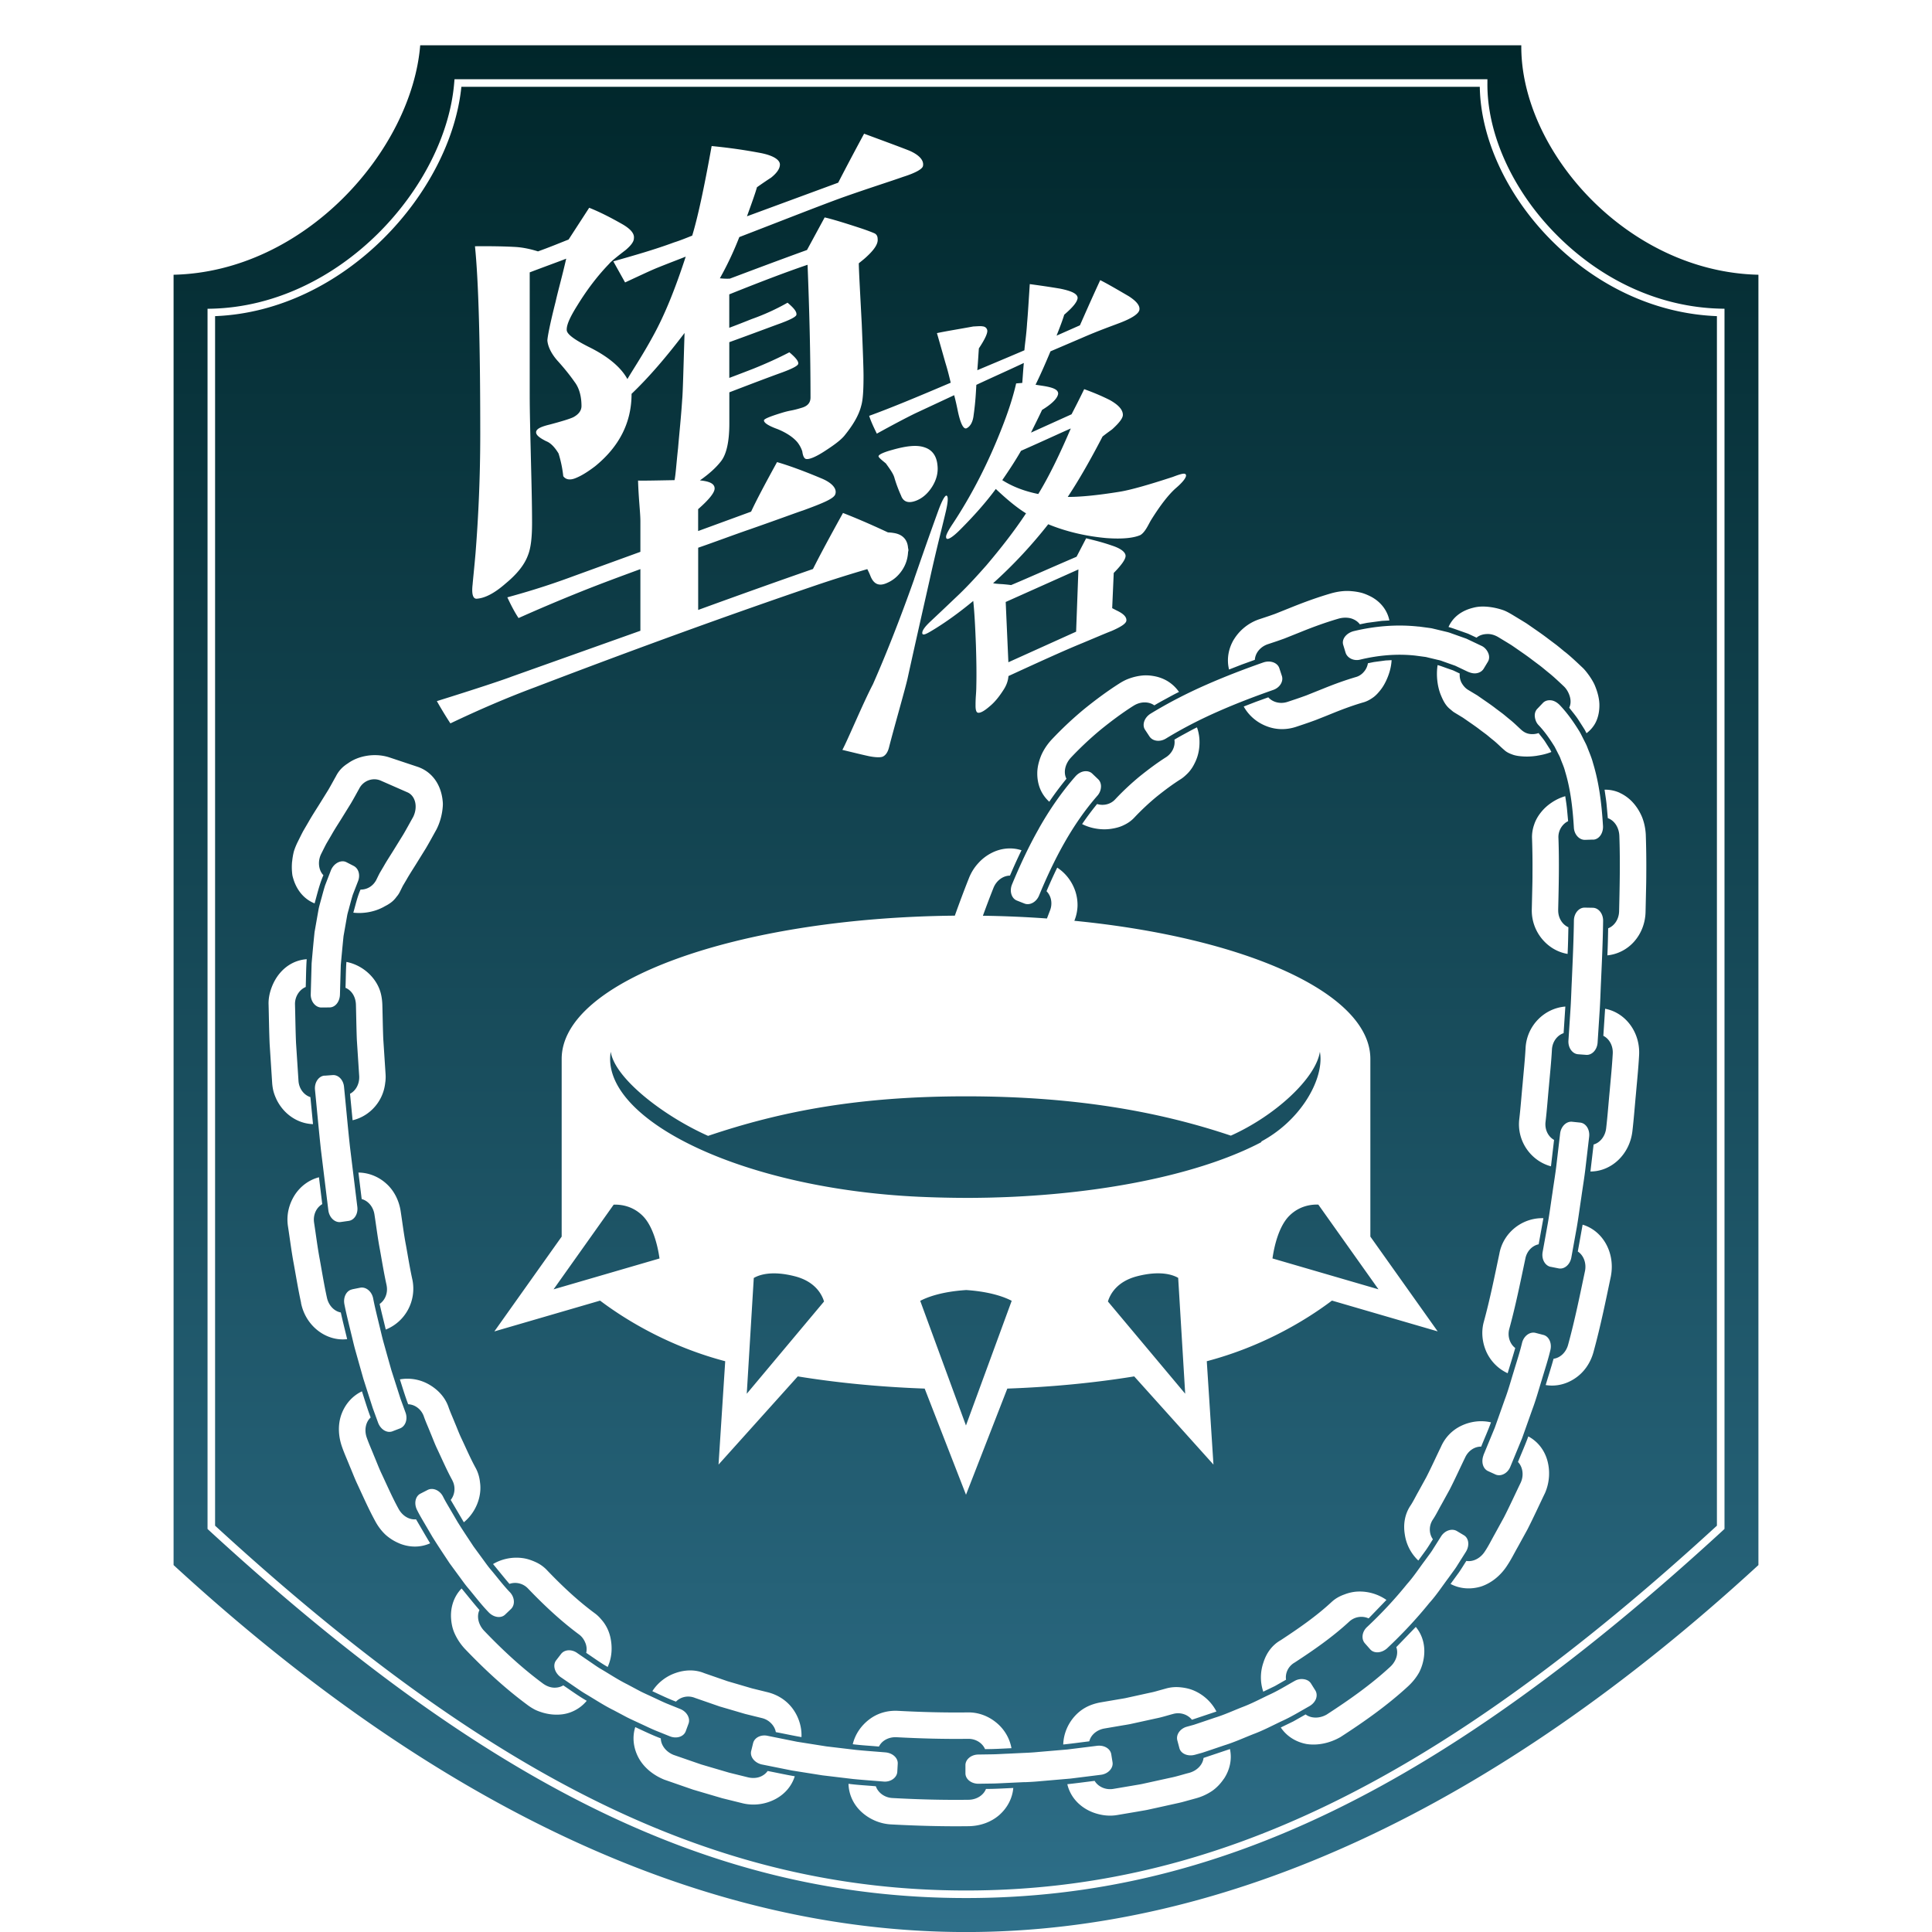 <svg xmlns="http://www.w3.org/2000/svg" viewBox="0 0 512 512"><defs><linearGradient id="a" x1="256" x2="256" y1="512" y2="12" gradientUnits="userSpaceOnUse"><stop offset="0" stop-color="#2e6f89"/><stop offset="1" stop-color="#00262a"/></linearGradient></defs><path d="M403.16 12h-291.8C109.09 39.79 80.87 72.02 46 72.81v341.95c70.2 64.52 140.87 97.25 210 97.25h.03c69.1 0 139.77-32.72 209.97-97.25V72.81c-34.9-.78-63.12-33.01-62.84-60.81ZM457 405.19l-.32.3C382.31 473.84 322.3 503 256.03 503H256c-66.29 0-126.31-29.16-200.68-97.51l-.32-.3V81.83l.98-.02c34.11-.76 62.13-32.25 64.39-59.89l.08-.92h273.73v1.01c-.14 13.32 6.56 28.21 17.93 39.82 12.25 12.52 27.85 19.61 43.92 19.97l.98.02v323.37ZM334.18 302.56c.06.02.12.04.18.07-14.28 7.55-37.01 12.9-63.39 14.4-.43.02-.85.05-1.28.07-1.1.06-2.21.11-3.32.15-.8.03-1.61.06-2.42.08-.9.03-1.79.06-2.7.07-1.53.03-3.07.05-4.62.05H255.82c-1.9 0-3.78-.03-5.65-.07-.29 0-.57-.02-.86-.02-1.68-.04-3.34-.1-5-.17l-.75-.03c-46.19-2.14-81.87-19.55-81.87-36.53 0-.64.06-1.27.16-1.9 1.12 7.12 14.06 17.05 25.8 22.29 19.22-6.49 39.69-10.48 68.33-10.48s51.01 3.96 70.21 10.42c11.67-5.23 22.48-15.13 23.6-22.23.1.63.16 1.26.16 1.9 0 6.85-5.82 16.62-15.79 21.93Zm31.12 39.12-28.08-8.18c.48-3.41 1.73-8.57 4.45-11.29 2.77-2.77 6.04-3.04 7.7-2.98l15.94 22.45Zm-53.07-3.03 1.86 30.7-20.48-24.44c.56-1.85 2.32-5.3 7.77-6.7 6.22-1.59 9.54-.33 10.85.44Zm-141.9-16.43c2.72 2.72 3.97 7.88 4.45 11.29l-28.08 8.18 15.93-22.44c1.66-.07 4.95.22 7.7 2.97Zm48.05 22.69-20.48 24.45 1.86-30.68c1.36-.8 4.67-2.04 10.85-.46 5.46 1.39 7.22 4.86 7.77 6.69Zm37.61-3.04c6.47.43 10.24 1.87 12.12 2.86l-12.12 33.04-12.12-33.03c1.9-1 5.67-2.43 12.12-2.86ZM392.16 23H122.27C119.43 51 91.32 82.43 57 83.78v320.54C130.82 472.08 190.35 501 256 501s125.18-28.92 199-96.68V83.78c-16.25-.63-31.95-7.9-44.33-20.55-11.45-11.7-18.31-26.66-18.51-40.23Zm-16.22 143.03 2.17.29 1.09.15c.36.06.71.16 1.07.24l2.13.51c.7.18 1.43.31 2.11.58l4.11 1.46 3.92 1.86c.95.41 1.56 1.22 1.88 1.99.31.78.29 1.59-.11 2.25l-1.11 1.84c-.4.66-1.08 1.07-1.84 1.2-.76.15-1.57-.05-2.38-.39l-3.32-1.58-3.44-1.22c-.57-.24-1.17-.32-1.76-.48l-1.77-.42c-.3-.07-.59-.15-.89-.21l-.9-.12-1.8-.24c-4.82-.53-9.74-.11-14.58 1.05-1.71.47-3.47-.38-3.93-1.83l-.62-2.05c-.47-1.49.77-3.11 2.73-3.64 5.54-1.34 11.42-1.86 17.23-1.22Zm37 75.13c-.05 2.08 1.09 3.86 2.7 4.57-.05 2.36-.09 4.72-.21 7.07-2.75-.46-5.11-1.94-6.83-4.04-1.71-2.1-2.73-4.81-2.66-7.75l.11-4.81c.04-1.6.08-3.22.07-4.75.03-3.13-.01-6.16-.11-9.12-.07-1.32.14-2.61.56-3.81.38-1.15.99-2.23 1.79-3.23.82-1.02 1.7-1.82 2.8-2.57 1.08-.73 2.31-1.34 3.65-1.72.15 1.09.34 2.16.45 3.27l.31 3.35c-1.56.75-2.67 2.49-2.57 4.46.23 6.18.09 12.62-.07 19.1Zm-33.2 166.76c-.62.96-1.2 1.95-1.86 2.88l-2.01 2.76a11.831 11.831 0 0 1-3.58-6.91c-.43-2.58-.05-5.23 1.39-7.48.82-1.2 1.45-2.55 2.18-3.83l2.13-3.87c1.35-2.64 2.58-5.37 3.88-8.04 1.1-2.52 3-4.45 5.4-5.59 2.39-1.14 5.18-1.53 7.86-.9-.79 2.18-1.74 4.28-2.6 6.43-1.76-.03-3.45 1.1-4.27 2.92-1.36 2.8-2.64 5.64-4.05 8.4l-2.24 4.07c-.77 1.34-1.43 2.75-2.3 4.02-1.06 1.67-.96 3.71.06 5.14Zm-38.94 37.23-2.95 1.68-3.07 1.48c-.9-2.64-.78-5.39.06-7.78.79-2.49 2.31-4.59 4.58-5.87 4.73-3.11 9.39-6.32 13.54-10.18.96-.87 2.07-1.49 3.27-1.91 1.16-.46 2.38-.74 3.65-.79 2.54-.1 5.26.62 7.54 2.22l-4.72 4.89a4.72 4.72 0 0 0-5.08.8c-4.45 4.12-9.45 7.59-14.52 10.9-1.69.96-2.54 2.79-2.29 4.53Zm12.17-100.47c-7.57 5.71-19.02 12.33-33.16 16.06l1.77 27.39-21-23.37c-10.42 1.69-21.74 2.81-33.63 3.23L256 396.12l-10.95-28.13c-11.9-.43-23.21-1.54-33.63-3.23l-21 23.37 1.77-27.39c-14.14-3.72-25.59-10.35-33.16-16.06l-28.02 8.16 17.84-25.12v-47.09c0-20.63 46.38-37.41 104.19-37.97 1.17-3.27 2.4-6.58 3.73-9.92.58-1.49 1.42-2.82 2.44-3.94a12.06 12.06 0 0 1 3.45-2.7c2.51-1.33 5.42-1.64 8.05-.77-1.09 2.22-2.1 4.47-3.06 6.72-1.76 0-3.58 1.25-4.38 3.28-.98 2.46-1.9 4.91-2.79 7.35 5.79.08 11.46.33 16.97.73.27-.7.54-1.41.81-2.11.74-1.88.32-3.88-.92-5.12.9-2.12 1.84-4.21 2.84-6.25 2.33 1.53 3.94 3.75 4.78 6.22.41 1.23.61 2.5.6 3.82-.03 1.29-.28 2.61-.79 3.91-.02.04-.03.09-.05.14 45.24 4.45 78.44 19.15 78.44 36.6v47.09L381 352.83l-28.02-8.16Zm-30.6 108.89-6.5 2.18c-1.1-1.38-3.05-2.07-4.97-1.54-1.5.39-2.96.88-4.5 1.18l-4.56 1-2.28.5c-.76.15-1.54.27-2.31.4l-4.63.79c-1.97.37-3.52 1.68-3.95 3.39-2.3.28-4.59.6-6.9.84.08-2.75 1.18-5.37 2.92-7.36.87-1 1.9-1.84 3.06-2.47 1.16-.63 2.44-1.05 3.8-1.31l4.45-.76c.74-.13 1.49-.24 2.22-.38l2.18-.48 4.37-.96c.73-.14 1.45-.33 2.16-.54l2.13-.59c1.3-.36 2.62-.44 3.92-.29 1.29.14 2.51.42 3.69.97 2.34 1.07 4.43 2.95 5.7 5.43Zm-54.33 9.72c-2.33.11-4.65.25-6.99.25-.7-1.62-2.45-2.76-4.49-2.73-6.37.08-12.71-.09-19.03-.43-2.03-.07-3.82.89-4.6 2.48-2.31-.22-4.64-.32-6.94-.62.65-2.7 2.25-4.96 4.38-6.58s4.75-2.41 7.57-2.27c6.15.33 12.33.5 18.56.42 2.85-.05 5.48 1.01 7.53 2.7 2.04 1.66 3.53 4.05 4.02 6.78Zm-55.64-2.94c-2.28-.39-4.53-.89-6.8-1.32-.15-.86-.58-1.65-1.21-2.3a4.949 4.949 0 0 0-2.43-1.41l-4.53-1.12-4.46-1.31-2.23-.65-2.19-.76-4.38-1.52c-1.83-.74-3.81-.27-5.03.99-2.14-.81-4.19-1.81-6.26-2.77 1.5-2.34 3.75-4 6.16-4.82 2.44-.85 5.12-.98 7.59.04l4.16 1.44 2.08.72 2.13.62 4.26 1.25 4.34 1.07c2.63.7 4.89 2.18 6.45 4.29 1.56 2.11 2.47 4.79 2.35 7.54Zm-57.25-24.9c-.31-.83-.84-1.64-1.61-2.23-4.9-3.62-9.35-7.8-13.56-12.19-1.32-1.44-3.31-1.87-4.97-1.28-1.48-1.72-2.89-3.51-4.35-5.26 2.4-1.42 5.17-1.91 7.71-1.59 1.29.15 2.46.57 3.62 1.09a9.49 9.49 0 0 1 3.08 2.24c3.95 4.12 8.11 8.04 12.71 11.42.52.4.98.84 1.4 1.33.42.48.82.95 1.15 1.49.68 1.05 1.16 2.24 1.44 3.5.54 2.56.43 5.24-.73 7.79-1.98-1.13-3.81-2.48-5.69-3.74.2-.85.13-1.74-.19-2.56Zm87.12-282.02c1.42-4.09 3.55-10.29 6.49-18.38.91-2.43 1.62-3.68 2.03-3.71.51.05.51 1.39-.1 4.07-.91 3.9-2.54 10.14-4.36 18.42-2.33 10.31-4.26 18.87-5.78 25.81-.61 2.8-3.52 12.82-4.94 18.38-.3 1.22-.81 2.02-1.52 2.42-.51.32-1.83.34-3.75-.03-2.03-.44-4.36-1.02-7.1-1.68 1.42-2.62 5.45-12.34 8.09-17.38 3.25-7.36 7-16.74 10.96-27.92Zm-3.45-22.03c-.71-1.56-1.32-3.16-1.83-4.92-.3-.98-1.12-2.14-2.23-3.67-1.32-1.08-2.03-1.67-1.93-1.95.1-.41 1.32-1 3.55-1.61 3.75-1.07 6.59-1.43 8.72-.66 2.03.69 3.15 2.34 3.35 4.83.2 1.88-.3 3.78-1.42 5.56-1.12 1.77-2.54 3.05-4.26 3.71-2.03.78-3.35.31-3.96-1.29Zm72.43 64.61c.96-.59 1.95-1.13 2.95-1.67 1-.54 1.98-1.09 3.01-1.58.47 1.31.68 2.66.67 3.97 0 1.33-.19 2.64-.59 3.86-.2.61-.44 1.19-.73 1.74-.28.57-.59 1.11-.96 1.6-.36.5-.77.96-1.23 1.38-.45.43-.92.83-1.45 1.17-2.33 1.47-4.46 3.09-6.53 4.75a65.99 65.99 0 0 0-5.71 5.36c-.8.88-1.75 1.55-2.81 2.05-1.03.53-2.23.83-3.44 1.01-1.22.18-2.52.17-3.83-.04-1.3-.2-2.59-.59-3.83-1.22a74.23 74.23 0 0 1 3.97-5.32c1.63.52 3.58.12 4.82-1.26 1.99-2.12 4.12-4.11 6.37-5.98 2.29-1.84 4.64-3.62 7.17-5.22 1.58-1.07 2.41-2.87 2.13-4.61Zm-10.93-8.93c-2.99 1.9-5.86 4.05-8.65 6.31a89.259 89.259 0 0 0-7.9 7.42c-1.57 1.73-1.99 3.97-1.15 5.57-1.61 1.97-3.14 4-4.55 6.09a9.487 9.487 0 0 1-2.39-3.35c-.53-1.27-.8-2.69-.79-4.19 0-1.5.37-3.03.97-4.57.63-1.52 1.58-2.99 2.8-4.32a95.51 95.51 0 0 1 8.56-8.05c3.01-2.44 6.11-4.75 9.29-6.78.73-.47 1.47-.89 2.24-1.2.76-.31 1.54-.55 2.3-.72.77-.17 1.53-.28 2.28-.31.75-.02 1.49.03 2.21.15 1.43.22 2.76.7 3.93 1.41 1.17.73 2.18 1.68 2.98 2.83-1.11.53-2.2 1.14-3.29 1.73-1.09.59-2.18 1.18-3.25 1.83-1.42-1.04-3.69-1.11-5.59.16Zm-24.97 32.41c2.74-4.83 5.92-9.49 9.63-13.72.66-.75 1.49-1.23 2.31-1.36.82-.12 1.61.07 2.17.61l1.55 1.48c.56.53.8 1.29.76 2.06a3.76 3.76 0 0 1-.93 2.29c-3.33 3.81-6.22 8.02-8.75 12.48-2.54 4.46-4.73 9.17-6.73 14-.71 1.72-2.43 2.68-3.87 2.12l-2-.79c-1.43-.56-2.03-2.49-1.29-4.29 2.09-5.04 4.41-10.04 7.16-14.87Zm54.26-32.26 3.23-1.25 3.27-1.18c1.16 1.3 3.15 1.84 5.08 1.21l2.25-.75 1.3-.45 1.4-.5 4.69-1.88c2.92-1.18 5.69-2.18 8.44-2.99.88-.23 1.62-.74 2.17-1.4.55-.62.93-1.41 1.07-2.27l1.57-.32 1.57-.21 1.57-.21 1.57-.08c-.08 1.39-.38 2.7-.81 3.9-.42 1.18-.99 2.37-1.64 3.33-.33.49-.67.92-1.04 1.34-.38.44-.78.83-1.2 1.16-.84.63-1.82 1.21-2.91 1.49-2.43.71-4.93 1.61-7.76 2.75l-2.25.91-2.58 1.02-1.61.58-1.42.49-2.18.73c-2.69.86-5.4.75-7.87-.25-2.43-.96-4.58-2.74-5.93-5.18Zm82.23 114.86-.82 7c-5.38-1.45-9.08-6.76-8.4-12.5.37-3.14.59-6.33.9-9.49.27-3.17.61-6.32.78-9.51.38-5.82 4.97-10.4 10.53-10.84l-.46 7.05c-1.67.56-2.95 2.22-3.09 4.29-.17 3.22-.51 6.42-.79 9.63-.31 3.2-.53 6.42-.91 9.61-.24 2.05.72 3.91 2.26 4.76Zm-2.83 20.75-1.25 6.91c-1.72.36-3.18 1.85-3.54 3.87-1.32 6.23-2.58 12.49-4.26 18.6-.51 1.97.19 3.95 1.59 5.02-.63 2.24-1.34 4.45-2.01 6.68-2.53-1.16-4.47-3.19-5.59-5.57-1.07-2.37-1.48-5.16-.77-7.9 1.64-5.95 2.87-12.08 4.16-18.18 1.01-5.63 6.09-9.59 11.66-9.44Zm-15.87 62.76 3-7.26 2.63-7.42c.93-2.45 1.62-5 2.4-7.51.75-2.52 1.59-5.01 2.2-7.58.47-1.81 2.07-2.98 3.56-2.6l2.08.54c1.5.38 2.32 2.22 1.84 4.09-.63 2.63-1.49 5.21-2.26 7.81-.81 2.59-1.52 5.21-2.48 7.76l-2.73 7.69-3.12 7.56c-.71 1.81-2.56 2.71-3.96 2.07l-1.95-.89c-1.4-.64-1.87-2.52-1.19-4.25Zm17.81-49.87c-1.51-.3-2.47-2.05-2.14-3.91l1.41-7.81c.45-2.61.79-5.24 1.19-7.85.36-2.62.82-5.23 1.11-7.87l.93-7.9c.22-1.87 1.65-3.27 3.18-3.11l2.13.22c1.54.16 2.6 1.84 2.38 3.75l-.94 8.02c-.3 2.68-.76 5.34-1.13 8.01-.41 2.67-.75 5.34-1.21 8l-1.44 7.97c-.34 1.89-1.85 3.19-3.37 2.89l-2.1-.42Zm-3.66-135.44c-1.28.19-2.5.25-3.57.18-1.11-.06-2.19-.21-3.03-.55-.47-.17-.94-.37-1.35-.63-.44-.26-.73-.57-1.17-.94-.88-.8-1.69-1.62-2.76-2.45-.51-.41-.99-.83-1.52-1.25l-1.68-1.25c-1.07-.84-2.33-1.68-3.53-2.52l-.91-.63c-.31-.21-.52-.31-.78-.48l-1.5-.91c-.46-.26-.86-.66-1.25-.97-.39-.31-.73-.68-1.04-1.1-.62-.83-1.1-1.92-1.5-2.93-.78-2.11-1.14-4.92-.72-7.61 1 .28 1.97.68 2.96 1.01.49.19 1 .31 1.47.55l1.43.68c-.07.86.1 1.72.48 2.45.39.69.94 1.39 1.7 1.86l1.78 1.07c.3.19.58.33.9.56l.95.66c1.26.88 2.57 1.75 3.74 2.67l1.81 1.35c.58.46 1.13.93 1.69 1.39 1.17.91 2.14 1.88 3.17 2.83.67.61 1.34 1 2.18 1.15.82.15 1.72.07 2.5-.21.6.82 1.3 1.58 1.83 2.44l.81 1.27.41.63.34.67c-1.3.52-2.56.8-3.85 1ZM327 169.46c1.45-2.38 3.85-4.43 6.86-5.4l2.46-.82 1.59-.56 4.27-1.71c3.23-1.3 6.86-2.65 10.7-3.76 1.8-.49 3.57-.71 5.33-.54.87.07 1.7.21 2.49.4.8.21 1.57.53 2.27.87 2.82 1.35 4.69 3.76 5.23 6.49l-1.99.11-1.96.26-1.96.26-1.92.39c-.52-.72-1.34-1.27-2.33-1.57-.97-.26-2.1-.26-3.25.05-3.51 1.02-6.89 2.26-10.02 3.53l-4.4 1.76-1.92.68-2.4.8c-2.06.67-3.41 2.39-3.5 4.16l-3.43 1.24-3.41 1.33c-.67-2.7-.18-5.52 1.27-7.96Zm7.84 6.08c1.84-.61 3.72.08 4.2 1.55l.67 2.04c.48 1.47-.57 3.14-2.35 3.73-4.96 1.74-9.85 3.61-14.62 5.72-4.77 2.1-9.38 4.47-13.77 7.15-1.55.95-3.47.74-4.34-.55l-1.18-1.79c-.85-1.27-.21-3.23 1.48-4.27 4.74-2.89 9.65-5.41 14.67-7.62 5.01-2.21 10.1-4.16 15.23-5.96Zm-76.85-89.02c1.12-.06 1.93-.13 2.33-.04.81.05 1.22.51 1.32 1.08.1.82-.71 2.47-2.23 4.77-.1 1.38-.2 3.26-.41 5.78 2.74-1.17 6.9-2.89 12.48-5.28.1-1.51.51-3.98.71-7.24.2-2.16.41-5.66.71-10.3 1.62.23 4.26.57 8.01 1.2 3.14.63 4.67 1.39 4.67 2.49-.1 1.02-1.22 2.42-3.55 4.42-.41 1.38-1.12 3.24-2.03 5.55l6.19-2.74c1.12-2.51 2.84-6.47 5.38-11.97 1.93.97 4.46 2.45 7.61 4.29 2.13 1.38 3.04 2.62 2.74 3.72-.3.97-1.93 2.08-5.07 3.29-2.23.86-5.58 2.02-10.14 4.01l-8.32 3.56c-1.52 3.64-2.84 6.59-3.96 8.85l1.83.28c2.74.42 4.16.97 4.16 2.07-.1 1.14-1.52 2.66-4.26 4.32-1.12 2.38-2.13 4.36-2.94 6.02l10.75-4.86c.71-1.37 1.83-3.51 3.35-6.66 2.13.77 4.46 1.71 6.8 2.89 2.33 1.31 3.45 2.59 3.45 3.93 0 .86-.91 2.06-2.74 3.74-.2.2-1.12.79-2.64 1.99-3.25 6.26-6.29 11.58-9.23 16.01 3.14.02 7.71-.39 13.8-1.38 2.74-.44 7.51-1.78 14.1-3.94.71-.27 1.52-.58 2.33-.77.71-.15 1.12-.06 1.12.43 0 .61-.91 1.82-2.74 3.37-1.93 1.72-4.06 4.49-6.39 8.2-.51.81-.91 1.7-1.42 2.5-.51.81-1.01 1.37-1.52 1.68-1.83.82-4.87 1.13-9.13.81-5.38-.5-10.55-1.7-15.32-3.66-4.26 5.42-9.13 10.71-14.61 15.63.61.13 1.42.19 2.54.25.51.05 1.32.11 2.23.24 3.75-1.56 9.54-4.15 17.35-7.51l2.54-4.89c1.72.44 3.96.93 6.8 1.92 2.43.78 3.65 1.78 3.65 2.76 0 .86-1.01 2.35-3.14 4.51l-.41 9.33 1.22.63c1.72.81 2.64 1.68 2.54 2.69-.1.77-1.42 1.64-3.96 2.74-1.52.58-4.16 1.72-7.71 3.2-4.97 2.03-11.57 5.05-19.58 8.73-.1 1.26-.51 2.4-1.22 3.52-1.12 1.77-2.33 3.34-3.75 4.5-1.52 1.32-2.54 1.83-3.14 1.69-.41-.09-.61-.74-.61-1.84 0-.61 0-1.47.1-2.85.1-1.38.1-1.99.1-2.12.1-4.07 0-7.82-.1-11.09-.2-5.18-.41-9.01-.71-11.71-3.86 3.19-7.51 5.81-10.96 7.87-1.62.99-2.43 1.3-2.54.73-.1-.69.61-1.7 2.13-3.14 3.55-3.32 6.09-5.76 7.61-7.2 2.74-2.64 5.07-5.25 7.2-7.65 3.85-4.54 7.41-9.08 10.55-13.83-2.33-1.43-4.97-3.59-8.01-6.46-2.64 3.58-5.78 7.11-9.33 10.67-2.13 2.16-3.45 2.91-3.75 2.42-.1-.08-.1-.33-.1-.45 0-.49.61-1.7 1.83-3.51 5.07-7.69 9.33-16.05 12.88-25.11 1.72-4.33 3.04-8.38 3.86-11.99l1.62-.13c.1-1.14.2-2.89.41-5.29-4.06 1.92-8.22 3.76-12.58 5.8-.1 1.75-.2 4.36-.71 7.97-.2 1.91-.91 3.04-1.83 3.51-.81.43-1.62-1.09-2.33-4.36-.3-1.47-.61-2.94-1.01-4.38l-10.35 4.83c-2.33 1.14-5.78 2.95-10.14 5.36-.91-1.85-1.62-3.41-2.03-4.72 5.78-2.1 12.98-5.1 21.61-8.78-.3-1.23-.71-3.03-1.42-5.32-.41-1.43-1.12-3.97-2.23-7.82 2.23-.49 5.48-1 9.74-1.78Zm-122.6 92.86 34.32-12.22v-16.34c-5.46 2.01-10.76 3.96-15.91 6.03a462.8 462.8 0 0 0-16.38 6.94c-1.09-1.64-2.03-3.49-2.97-5.49 4.21-1.16 9.99-2.81 17.63-5.65l17.63-6.41v-8.09c0-2.29-.47-5.81-.62-10.8.78.06 3.9 0 9.67-.11.31-1.47.47-4.27.94-8.54.31-3.76.78-8.03 1.09-12.86.16-1.57.31-7.43.62-17.6-4.84 6.39-9.52 11.82-14.04 16.13 0 7.63-3.28 14-9.67 19.2-1.72 1.3-3.43 2.44-5.15 3.13-1.56.64-2.65.37-3.28-.51-.16-1.48-.47-3.52-1.25-6.02-1.09-1.8-2.18-2.83-3.28-3.25-1.87-.94-2.81-1.72-2.65-2.53.16-.81 1.4-1.35 3.59-1.88 3.28-.87 5.3-1.5 6.24-1.94 1.4-.74 2.18-1.75 2.18-2.97 0-2.59-.62-4.84-1.87-6.44-.78-1.13-2.18-2.99-4.21-5.26-1.87-2.01-2.81-4.01-2.96-5.64 0-.76.62-4.16 2.18-10.3.62-2.79 1.72-6.64 2.81-11.41-1.87.74-5.15 1.91-9.67 3.63v32.37c0 4.73.16 10.33.31 16.85.16 6.52.31 12.27.31 17.16 0 3.82-.31 6.66-1.09 8.59-.94 2.58-2.97 5.05-5.93 7.49-2.96 2.6-5.46 3.84-7.49 4.01-1.09.19-1.56-1.04-1.25-3.73.16-1.88.47-4.73.78-8.33.78-9.86 1.25-20.39 1.25-31.54 0-24.28-.47-40.77-1.4-49.79 4.06-.04 7.8.01 11.08.21 1.56.13 3.43.46 5.62 1.15 3.28-1.17 6.08-2.35 8.11-3.14l5.46-8.42c2.81 1.11 5.77 2.63 8.89 4.41 2.03 1.2 3.12 2.39 2.96 3.66 0 .92-.78 1.92-2.18 3.12-2.34 1.8-3.9 3.05-4.37 3.65-2.96 3.06-5.77 6.69-8.43 11.02-2.03 3.23-2.96 5.35-2.81 6.68.16 1.02 2.03 2.42 5.77 4.31 5.15 2.52 8.58 5.42 10.3 8.55 1.4-2.42 3.9-6.1 6.71-11.25 3.28-5.91 6.08-13.04 8.74-21.2-1.72.69-4.21 1.62-7.49 2.94-1.72.69-4.52 2.02-8.58 3.9l-3.12-5.59c5.62-1.6 10.92-3.1 16.07-5.01 1.56-.49 3.12-1.12 4.84-1.81 1.4-4.56 3.12-12.42 5.15-23.74 2.96.3 7.33.77 13.1 1.87 3.28.66 4.99 1.8 4.99 3.03 0 1.07-.78 2.23-2.34 3.48-.94.6-2.18 1.44-3.74 2.54-.47 1.67-1.4 4.25-2.65 7.7l24.18-8.91c1.4-2.73 3.59-6.92 6.86-12.98 5.15 1.91 9.2 3.39 12.01 4.5 2.65 1.16 3.9 2.6 3.59 4.07-.16.81-2.03 1.85-5.3 2.88-3.43 1.22-8.74 2.88-15.91 5.41-6.08 2.2-15.13 5.78-27.46 10.54-1.56 4-3.28 7.59-5.15 10.92 1.09.12 2.03.13 2.65.09 4.68-1.76 11.54-4.36 20.44-7.59l4.68-8.63c1.72.38 4.99 1.35 9.98 3 1.4.48 2.5.9 3.12 1.17.63.26.94.78.94 1.54.16 1.32-.94 2.89-2.96 4.74-.47.45-1.09.95-2.03 1.7 0 1.68.31 7.08.78 16.09.31 7.38.47 11.92.47 13.75 0 3.82-.16 6.46-.63 7.98-.62 2.48-2.18 5.11-4.52 7.97-1.09 1.26-2.97 2.6-5.3 4.1s-4.06 2.18-4.84 1.96c-.47-.16-.78-.83-.94-2-.31-.97-.78-1.74-1.25-2.36-1.09-1.34-2.97-2.59-5.3-3.54-2.5-.9-3.74-1.74-3.59-2.39.16-.35 1.56-.94 4.21-1.77.78-.24 1.72-.54 2.97-.77 1.25-.24 2.18-.53 2.96-.77 1.4-.44 2.18-1.29 2.18-2.67 0-11.6-.31-23.26-.78-35.18-5.46 1.85-12.32 4.45-20.75 7.84v8.86c2.34-.88 4.21-1.62 5.93-2.31a59.1 59.1 0 0 0 9.52-4.34c1.72 1.45 2.5 2.43 2.34 3.24-.16.51-1.56 1.25-4.21 2.23-2.96 1.07-7.49 2.79-13.57 4.99v9.47c2.34-.88 4.52-1.72 6.4-2.45 3.43-1.38 6.55-2.8 9.52-4.34 1.72 1.45 2.5 2.43 2.34 3.09-.15.51-1.56 1.25-4.21 2.23-3.12 1.12-7.8 2.89-14.04 5.29v8.24c0 4.89-.78 8.18-2.18 9.99-1.4 1.81-3.28 3.46-5.62 5.11 2.65.24 3.9.92 3.9 2.14 0 1.07-1.4 2.88-4.37 5.48v5.8l14.04-5.14c1.4-3.03 3.74-7.43 6.87-13.13 2.81.81 6.71 2.19 11.7 4.29 2.97 1.21 4.21 2.81 3.75 4.18-.31 1.17-3.12 2.35-8.58 4.35-1.4.44-6.08 2.2-14.04 4.98-4.68 1.61-9.2 3.33-13.73 4.89v16.49c11.7-4.26 21.84-7.87 30.42-10.85 1.72-3.43 4.37-8.38 7.96-14.85 3 1.17 6.94 2.82 11.91 5.15.5.02.99.06 1.5.15 2.39.35 3.68 1.78 3.83 3.98.07.25.11.5.08.74-.01.09-.04.18-.07.26-.09 1.82-.6 3.42-1.6 4.91-1.12 1.65-2.54 2.81-4.36 3.51-1.93.74-3.25.02-4.06-2.11-.25-.62-.52-1.18-.79-1.71-4.84 1.42-9.55 2.9-13.91 4.39-21.37 7.27-46.18 16.22-74.1 26.9-7.64 2.84-15.13 6.09-22.47 9.59-1.09-1.65-2.34-3.7-3.59-5.9 10.61-3.31 17.16-5.5 19.66-6.43ZM119.9 392.34c-1.49-2.71-2.72-5.57-4.05-8.38-.67-1.4-1.2-2.87-1.81-4.31-.57-1.45-1.23-2.86-1.74-4.35-.69-1.89-2.37-3.09-4.13-3.16-.83-2.16-1.48-4.38-2.2-6.59 2.74-.49 5.49.06 7.75 1.37 2.27 1.31 4.19 3.28 5.11 5.89.49 1.43 1.12 2.78 1.67 4.17.59 1.37 1.1 2.79 1.74 4.13 1.27 2.68 2.44 5.43 3.86 8 .63 1.2.98 2.47 1.11 3.77.18 1.26.11 2.55-.17 3.82-.56 2.52-1.99 4.98-4.12 6.72l-3.48-5.92c1.09-1.35 1.37-3.41.44-5.17Zm-17.44-51.71c-.69-3.09-1.2-6.24-1.76-9.37-.6-3.12-.98-6.29-1.47-9.44-.31-2.01-1.68-3.61-3.38-4.06l-.86-7.02c2.78.03 5.38 1.12 7.38 2.93 2.01 1.79 3.34 4.38 3.79 7.18.48 3.08.85 6.19 1.44 9.24.55 3.06 1.04 6.13 1.71 9.14 1.08 5.54-1.88 11.04-7.08 13.12-.53-2.26-1.12-4.51-1.62-6.79 1.45-1 2.25-2.93 1.84-4.92Zm-.35-53.87c-.07.69-.19 1.38-.37 2.04-.36 1.32-.95 2.55-1.73 3.64-1.56 2.18-3.86 3.81-6.57 4.44l-.68-7.02c1.55-.8 2.54-2.64 2.43-4.68l-.62-9.55c-.13-3.17-.16-6.31-.25-9.46-.09-2.04-1.13-3.7-2.76-4.39.09-2.29.08-4.6.24-6.86 2.69.52 5.1 2 6.81 3.99.85.99 1.53 2.11 1.98 3.31.45 1.2.66 2.48.73 3.9.09 3.06.12 6.09.25 9.18l.61 9.36c.05.72.02 1.42-.06 2.11Zm-9.6-46.09c-.16.6-.35 1.19-.48 1.8l-.33 1.87-.66 3.74c-.26 2.55-.5 5.12-.73 7.68l-.22 7.81c-.05 1.85-1.2 3.4-2.76 3.41l-2.14.02c-1.52.02-2.88-1.53-2.84-3.49l.23-8.21c.24-2.76.49-5.52.78-8.28l.73-4.16.37-2.08c.15-.69.36-1.38.54-2.07.39-1.37.73-2.76 1.17-4.12l1.56-4.03c.82-1.89 2.75-2.77 4.09-2.06l1.91.98c1.39.73 1.8 2.56 1.11 4.16l-1.33 3.44c-.38 1.18-.67 2.39-1.01 3.58Zm-6.49 44.4 2.14-.16c1.55-.11 2.88 1.33 3.02 3.2.53 5.28.99 10.56 1.57 15.84l1.94 15.83c.26 1.86-.75 3.55-2.28 3.77l-2.12.3c-1.52.22-3.01-1.15-3.27-3.06l-1.96-15.99c-.58-5.34-1.06-10.71-1.59-16.07-.15-1.92 1.02-3.58 2.56-3.68Zm7.32 56.61 2.1-.42c1.51-.3 3.06.94 3.44 2.78.5 2.59 1.16 5.14 1.77 7.7.32 1.28.6 2.56.95 3.83l1.06 3.8 1.07 3.79 1.2 3.75 1.2 3.75 1.34 3.69c.64 1.75-.02 3.63-1.46 4.19l-2 .77c-1.44.56-3.15-.47-3.82-2.3l-1.4-3.84-1.25-3.88-1.24-3.89-1.11-3.92-1.1-3.92c-.36-1.31-.65-2.63-.98-3.95-.63-2.64-1.31-5.27-1.83-7.92-.39-1.89.52-3.68 2.03-3.98ZM77.42 228.33c.08-.88.23-1.79.46-2.7.27-.87.63-1.74 1.06-2.6.47-.93.93-1.89 1.41-2.79l1.46-2.5c1.01-1.77 1.88-3.08 2.79-4.54l2.4-3.87c.72-1.22 1.31-2.35 1.98-3.52.58-1.16 1.34-2.12 2.35-2.9.25-.2.51-.38.79-.56.26-.18.52-.36.8-.53.55-.33 1.15-.62 1.78-.86 2.52-.95 5.62-1.19 8.55-.22l7.35 2.45c2.93.97 5.09 3.19 6.11 6.23.26.76.44 1.56.55 2.4.05.42.1.85.1 1.28 0 .43-.04.86-.09 1.31-.2 1.75-.7 3.62-1.58 5.36-.93 1.67-1.88 3.43-2.82 5.02l-2.76 4.45c-.82 1.31-1.74 2.73-2.34 3.81l-1.02 1.72-.79 1.59c-.24.48-.54.92-.89 1.32-.29.41-.63.79-1.02 1.14s-.84.66-1.33.95c-.24.14-.5.28-.76.41-.24.15-.49.28-.76.41-2.09 1.03-4.8 1.59-7.57 1.28.6-2.06 1.05-4.19 1.91-6.12 1.75.02 3.28-.92 4.14-2.49.31-.62.6-1.24.93-1.87l1.12-1.9c.7-1.24 1.61-2.63 2.45-3.98l2.67-4.32c.89-1.5 1.75-3.12 2.63-4.67 1.33-2.68.6-5.65-1.53-6.55l-7.09-3.11c-2.14-.91-4.66.08-5.69 2.18-.73 1.29-1.4 2.56-2.18 3.87l-2.48 4.01c-.89 1.43-1.77 2.76-2.68 4.37l-1.36 2.32c-.43.81-.85 1.67-1.27 2.51-1.14 2.14-.74 4.57.5 5.82-1.05 2.43-1.63 4.96-2.33 7.47-2.58-1.02-4.54-3.19-5.53-6.16-.12-.37-.23-.75-.33-1.15-.07-.39-.11-.8-.14-1.21-.06-.82-.05-1.68.03-2.57Zm-4.2 62.89c-.31-.65-.57-1.34-.76-2.06-.18-.73-.29-1.48-.34-2.26l-.66-10.19c-.15-3.44-.19-6.94-.28-10.4-.07-1.57.25-3.15.79-4.59.53-1.43 1.27-2.72 2.18-3.8 1.82-2.17 4.31-3.52 7.13-3.72-.18 2.47-.17 4.91-.26 7.37-1.62.65-2.93 2.53-2.84 4.69.09 3.37.13 6.76.27 10.12l.65 10c.12 2.15 1.47 3.84 3.16 4.37l.69 7.16c-2.78-.09-5.36-1.29-7.32-3.24-.98-.98-1.8-2.14-2.42-3.45Zm6.57 54.03c-.74-3.37-1.29-6.74-1.9-10.11-.64-3.37-1.05-6.74-1.57-10.12-.49-3.12.31-5.97 1.77-8.3 1.49-2.31 3.75-4.03 6.44-4.73l.87 7.12c-1.53.88-2.49 2.8-2.16 4.94.51 3.3.91 6.62 1.54 9.91.59 3.3 1.13 6.6 1.85 9.89.44 2.12 1.96 3.66 3.69 3.97.51 2.37 1.12 4.71 1.68 7.07-5.49.65-11.01-3.42-12.23-9.63Zm26.15 63.81c-1.33-.53-2.61-1.31-3.76-2.33-1.1-1.03-2.06-2.31-2.82-3.76-1.72-3.16-3.14-6.41-4.65-9.64-.76-1.61-1.37-3.26-2.07-4.89-.65-1.64-1.39-3.26-1.97-4.92-1.09-3.04-1.14-6.16-.15-8.81 1-2.65 2.88-4.8 5.4-5.99.75 2.31 1.44 4.65 2.31 6.93-1.3 1.18-1.77 3.32-1.02 5.38.56 1.6 1.27 3.16 1.9 4.75.67 1.57 1.26 3.17 1.99 4.72 1.46 3.1 2.82 6.24 4.47 9.26 1.03 1.96 2.9 3.06 4.68 2.87 1.25 2.12 2.47 4.26 3.74 6.36-2.56 1.15-5.38 1.13-8.05.08Zm8.71-1.68-2.08-3.55c-.69-1.18-1.4-2.36-2.01-3.59-.91-1.73-.52-3.71.86-4.41l1.91-.98c1.38-.7 3.19.07 4.05 1.71.58 1.17 1.25 2.28 1.91 3.4l1.97 3.37c1.37 2.21 2.82 4.36 4.25 6.53l2.3 3.14c.77 1.04 1.5 2.11 2.35 3.09 1.67 1.98 3.22 4.06 5.02 5.92 1.24 1.35 1.35 3.32.23 4.4l-1.55 1.48c-1.11 1.07-3.1.76-4.43-.69-1.92-1.99-3.58-4.19-5.34-6.3-.9-1.05-1.67-2.18-2.5-3.29l-2.44-3.33c-1.51-2.29-3.05-4.57-4.5-6.91Zm37.63 45.92a9.828 9.828 0 0 1-4.03 1.08c-1.43.09-2.94-.08-4.43-.52-.74-.23-1.51-.49-2.22-.87-.71-.38-1.4-.83-2.07-1.35-5.91-4.39-11.32-9.43-16.39-14.74a15.01 15.01 0 0 1-2.66-4.02c-.64-1.4-.9-2.93-.96-4.36-.09-2.89.88-5.58 2.81-7.56 1.58 1.91 3.11 3.85 4.73 5.72-.76 1.58-.35 3.76 1.16 5.41 4.81 5.03 9.93 9.81 15.54 13.97.89.68 1.87 1.09 2.85 1.18.98.07 1.92-.14 2.67-.6 2.05 1.39 4.06 2.85 6.21 4.09a9.995 9.995 0 0 1-3.21 2.57Zm10.22-.13c-2.46-1.23-4.77-2.75-7.14-4.16-1.2-.69-2.31-1.5-3.45-2.27l-3.41-2.34c-1.57-1.19-2.06-3.17-1.12-4.39l1.31-1.7c.95-1.22 2.9-1.29 4.36-.18l3.2 2.19c1.07.72 2.11 1.49 3.24 2.13 2.23 1.32 4.39 2.75 6.71 3.9l3.43 1.83c1.15.59 2.35 1.1 3.52 1.66 1.18.54 2.34 1.12 3.54 1.62l3.62 1.46c1.7.7 2.68 2.42 2.16 3.85l-.74 2.01c-.53 1.47-2.45 2.09-4.27 1.34l-3.82-1.54c-1.27-.53-2.5-1.14-3.75-1.71-1.24-.59-2.5-1.14-3.73-1.76l-3.65-1.94Zm42.87 23.67c-2.5 1.29-5.64 1.82-8.8.99l-5.17-1.28-5.14-1.51-2.57-.76-2.55-.88-5.09-1.77c-3.08-1.25-5.51-3.33-6.86-5.86-1.35-2.57-1.68-5.42-.84-8.07 2.24 1.04 4.46 2.12 6.77 2.99.02 1.76 1.32 3.55 3.39 4.38l4.88 1.69 2.44.84 2.47.73 4.94 1.45 4.98 1.23c1.07.26 2.12.22 3.03-.08.91-.31 1.68-.88 2.18-1.6 2.4.46 4.78.99 7.19 1.4-.84 2.68-2.72 4.8-5.23 6.1Zm4.48-7.64-8.02-1.61c-1.9-.46-3.13-2.06-2.76-3.56l.51-2.08c.37-1.5 2.14-2.36 3.94-1.92l7.7 1.55 7.77 1.23 7.82.93c2.61.26 5.24.44 7.86.66 1.86.17 3.32 1.44 3.24 3l-.12 2.14c-.08 1.52-1.72 2.77-3.65 2.59-2.7-.23-5.41-.41-8.11-.68l-8.1-.97-8.07-1.28Zm54.99 11.78c-2.1 1.84-4.94 2.92-8.08 2.98-6.83.09-13.71-.1-20.6-.47-3.16-.16-5.99-1.53-8-3.44-2.02-1.91-3.23-4.53-3.3-7.32 2.41.32 4.83.43 7.25.65.55 1.66 2.3 3.04 4.46 3.12 6.72.37 13.43.55 20.13.46 2.15-.03 3.95-1.23 4.59-2.87 2.41 0 4.83-.15 7.24-.26-.24 2.77-1.59 5.29-3.69 7.15Zm6.69-8.7-4.06.19c-1.35.06-2.71.14-4.06.18l-4.05.06c-1.93.03-3.5-1.2-3.51-2.75v-2.14c-.02-1.54 1.5-2.82 3.38-2.85l3.96-.06c1.32-.03 2.63-.12 3.95-.17l3.95-.19c1.32-.05 2.63-.12 3.94-.25l7.86-.67 7.81-.97c1.85-.24 3.53.69 3.79 2.23l.34 2.12c.25 1.51-1.11 3.06-3.03 3.32l-8.09 1.01-8.11.7c-1.35.13-2.7.21-4.06.26Zm52.8-.88c-.79 1.18-1.83 2.32-3.07 3.19a14.41 14.41 0 0 1-4.27 1.97l-2.59.71c-.86.25-1.73.47-2.59.65l-5.2 1.15-2.6.57c-.87.17-1.73.3-2.6.46l-5.2.88c-1.59.29-3.15.22-4.61-.1-1.46-.31-2.82-.85-4.01-1.59-2.39-1.48-4.1-3.72-4.74-6.46 2.42-.25 4.83-.59 7.24-.88.89 1.51 2.88 2.51 5.04 2.11l5.03-.85c.84-.15 1.68-.27 2.51-.44l2.5-.55 5.01-1.1c1.67-.33 3.32-.88 4.98-1.3 2.13-.59 3.6-2.21 3.79-3.95l7-2.35c.58 2.71-.02 5.51-1.61 7.9Zm.18-8.89-3.9 1.32-1.95.65-1.98.55c-1.89.52-3.74-.27-4.13-1.76l-.55-2.07c-.39-1.49.74-3.11 2.52-3.6l1.88-.52 1.85-.62 3.69-1.25c2.49-.76 4.84-1.85 7.26-2.8 2.44-.91 4.72-2.13 7.06-3.24 2.37-1.06 4.56-2.43 6.81-3.69.8-.46 1.68-.6 2.48-.47.79.12 1.46.48 1.88 1.14l1.14 1.82c.41.65.46 1.48.18 2.24-.29.75-.9 1.46-1.76 1.95-2.41 1.35-4.76 2.81-7.28 3.94-2.49 1.18-4.93 2.48-7.51 3.44-2.56 1.01-5.07 2.16-7.69 2.97Zm52.87-23.58c-.17 1.44-.59 2.92-1.31 4.31-.76 1.35-1.79 2.63-3.05 3.77-5.46 5.01-11.55 9.3-17.75 13.31-2.93 1.69-6.16 2.3-8.98 1.87-2.87-.52-5.33-2.08-6.87-4.39l3.34-1.62 3.24-1.84c1.4 1.07 3.64 1.15 5.59.03 5.86-3.81 11.62-7.84 16.77-12.59 1.68-1.51 2.29-3.63 1.67-5.27l5.17-5.36c1.77 2.13 2.52 4.89 2.18 7.78Zm1.5-14.24c-3.46 4.29-7.25 8.33-11.27 12.11-1.47 1.32-3.49 1.45-4.5.28l-1.42-1.61c-1.01-1.17-.73-3.11.63-4.33 3.76-3.53 7.3-7.31 10.55-11.34 1.73-1.93 3.15-4.11 4.7-6.18l1.15-1.57c.39-.52.76-1.05 1.1-1.61l2.08-3.29c.99-1.56 2.87-2.19 4.2-1.4l1.84 1.1c1.33.78 1.56 2.77.51 4.43l-2.2 3.48c-.35.59-.75 1.15-1.16 1.7l-1.21 1.67c-1.65 2.2-3.16 4.51-5 6.57Zm30.52-28.94c-1.54 3.2-3.01 6.43-4.63 9.6l-2.59 4.71c-.89 1.56-1.67 3.16-2.67 4.67-1.77 2.81-4.29 4.8-6.98 5.7-2.79.85-5.67.64-8.12-.67l2.18-3c.71-1.01 1.33-2.07 2.01-3.1 1.73.3 3.73-.65 4.92-2.54.97-1.44 1.71-2.98 2.56-4.48l2.48-4.52c1.56-3.05 2.97-6.16 4.46-9.24.9-2 .48-4.19-.74-5.44.91-2.26 1.91-4.5 2.74-6.78 2.48 1.33 4.23 3.57 5.01 6.27.78 2.69.69 5.85-.62 8.82Zm17.53-57.68c-1.4 6.68-2.76 13.36-4.58 20.01-.78 3.05-2.53 5.56-4.89 7.15-2.32 1.59-5.09 2.28-7.84 1.82.69-2.32 1.44-4.63 2.09-6.97 1.74-.22 3.33-1.68 3.87-3.77 1.78-6.49 3.1-13.04 4.48-19.58.38-2.11-.45-4.11-1.93-5.07l1.28-7.11c5.32 1.59 8.63 7.37 7.51 13.52Zm2.32-127.95c1.25.56 2.5 1.47 3.46 2.53.98 1.07 1.82 2.38 2.44 3.86.57 1.43.91 3 1 4.67.12 3.56.16 7.06.13 10.46 0 1.74-.04 3.38-.08 5.04l-.11 4.98c-.07 3.05-1.2 5.8-3.01 7.85-1.8 2.05-4.35 3.4-7.11 3.67.12-2.39.16-4.78.21-7.17 1.64-.63 2.85-2.39 2.9-4.51.15-6.57.31-13.2.06-20.07-.12-2.23-1.36-4.03-3.05-4.61l-.34-3.75c-.13-1.25-.35-2.53-.52-3.79 1.39-.03 2.75.25 4.02.82Zm-3.89 57.21c5.46 1.02 9.41 6.31 9.01 12.44-.18 3.33-.53 6.67-.82 10.01-.32 3.34-.56 6.67-.95 10.01-.72 6.15-5.57 10.67-11.12 10.67l.84-7.15c1.69-.48 3.07-2.14 3.32-4.26.39-3.3.62-6.59.94-9.89.29-3.3.63-6.6.81-9.89.14-2.12-.92-3.99-2.49-4.77l.47-7.17Zm-1.08-7.14c-.13 2.68-.19 5.37-.38 8.05l-.52 8.05c-.12 1.91-1.48 3.37-3.02 3.26l-2.14-.16c-1.54-.11-2.69-1.74-2.57-3.63l.52-7.95c.18-2.65.25-5.31.38-7.96.23-5.31.48-10.62.55-15.94.04-1.89 1.33-3.41 2.88-3.38l2.14.04c1.54.03 2.77 1.61 2.72 3.52-.07 5.37-.32 10.73-.56 16.1Zm-2.09-37.69-2.14.07c-1.53.04-2.87-1.42-2.96-3.26-.31-5.16-.9-10.24-2.32-14.87-.29-1.19-.81-2.26-1.22-3.38-.19-.57-.5-1.07-.76-1.61l-.81-1.58c-1.25-2.01-2.59-3.97-4.28-5.74-.6-.63-.87-1.45-.96-2.21-.08-.76.13-1.53.66-2.08l1.48-1.55c.53-.56 1.31-.79 2.14-.7.84.08 1.69.59 2.4 1.34 2 2.11 3.72 4.56 5.26 7.1.36.65.68 1.32 1.02 1.98.33.67.7 1.32.95 2.01.52 1.38 1.14 2.74 1.5 4.15 1.71 5.6 2.32 11.22 2.66 16.71.1 1.96-1.07 3.6-2.63 3.64Zm-7.47-49.75c1.51 1.19 3.04 2.65 4.55 4.07.69.62 1.32 1.46 1.87 2.22.55.79 1.03 1.57 1.42 2.4.75 1.75 1.22 3.45 1.29 5.1.05 1.68-.23 3.22-.8 4.52-.56 1.3-1.51 2.43-2.61 3.25l-.47-.91-.55-.87-1.11-1.73c-.74-1.16-1.63-2.17-2.45-3.25.4-.84.46-1.8.2-2.81-.26-.99-.81-2.1-1.69-2.91-1.36-1.28-2.73-2.59-4.13-3.69-.7-.57-1.39-1.16-2.1-1.71l-2.11-1.58c-1.41-1.09-2.82-2.03-4.23-3.02l-1.06-.73c-.35-.24-.79-.49-1.18-.74l-2.41-1.46c-1.03-.63-2.13-.95-3.2-.87-1.05.05-1.98.38-2.65.96l-1.79-.84c-.59-.3-1.24-.47-1.86-.71-1.26-.43-2.5-.92-3.78-1.28 1.15-2.6 3.44-4.35 6.59-5.11 1.6-.42 3.25-.37 5.01-.09.88.15 1.78.37 2.67.66.9.29 1.7.75 2.54 1.24l2.69 1.63c.43.27.93.56 1.3.81l1.11.77c1.48 1.03 2.93 2.01 4.44 3.17l2.24 1.68c.75.59 1.52 1.24 2.27 1.86Zm-144.14-53.28c6.29-2.78 10.65-4.82 13.19-5.92-2.94 6.87-5.78 12.73-8.62 17.37-3.75-.76-6.9-2-9.54-3.68 1.72-2.5 3.45-5.11 4.97-7.77Zm-3.35 56.05-.71-15.99 19.27-8.62-.61 16.49-17.96 8.11Z" style="fill:url(#a)"/></svg>